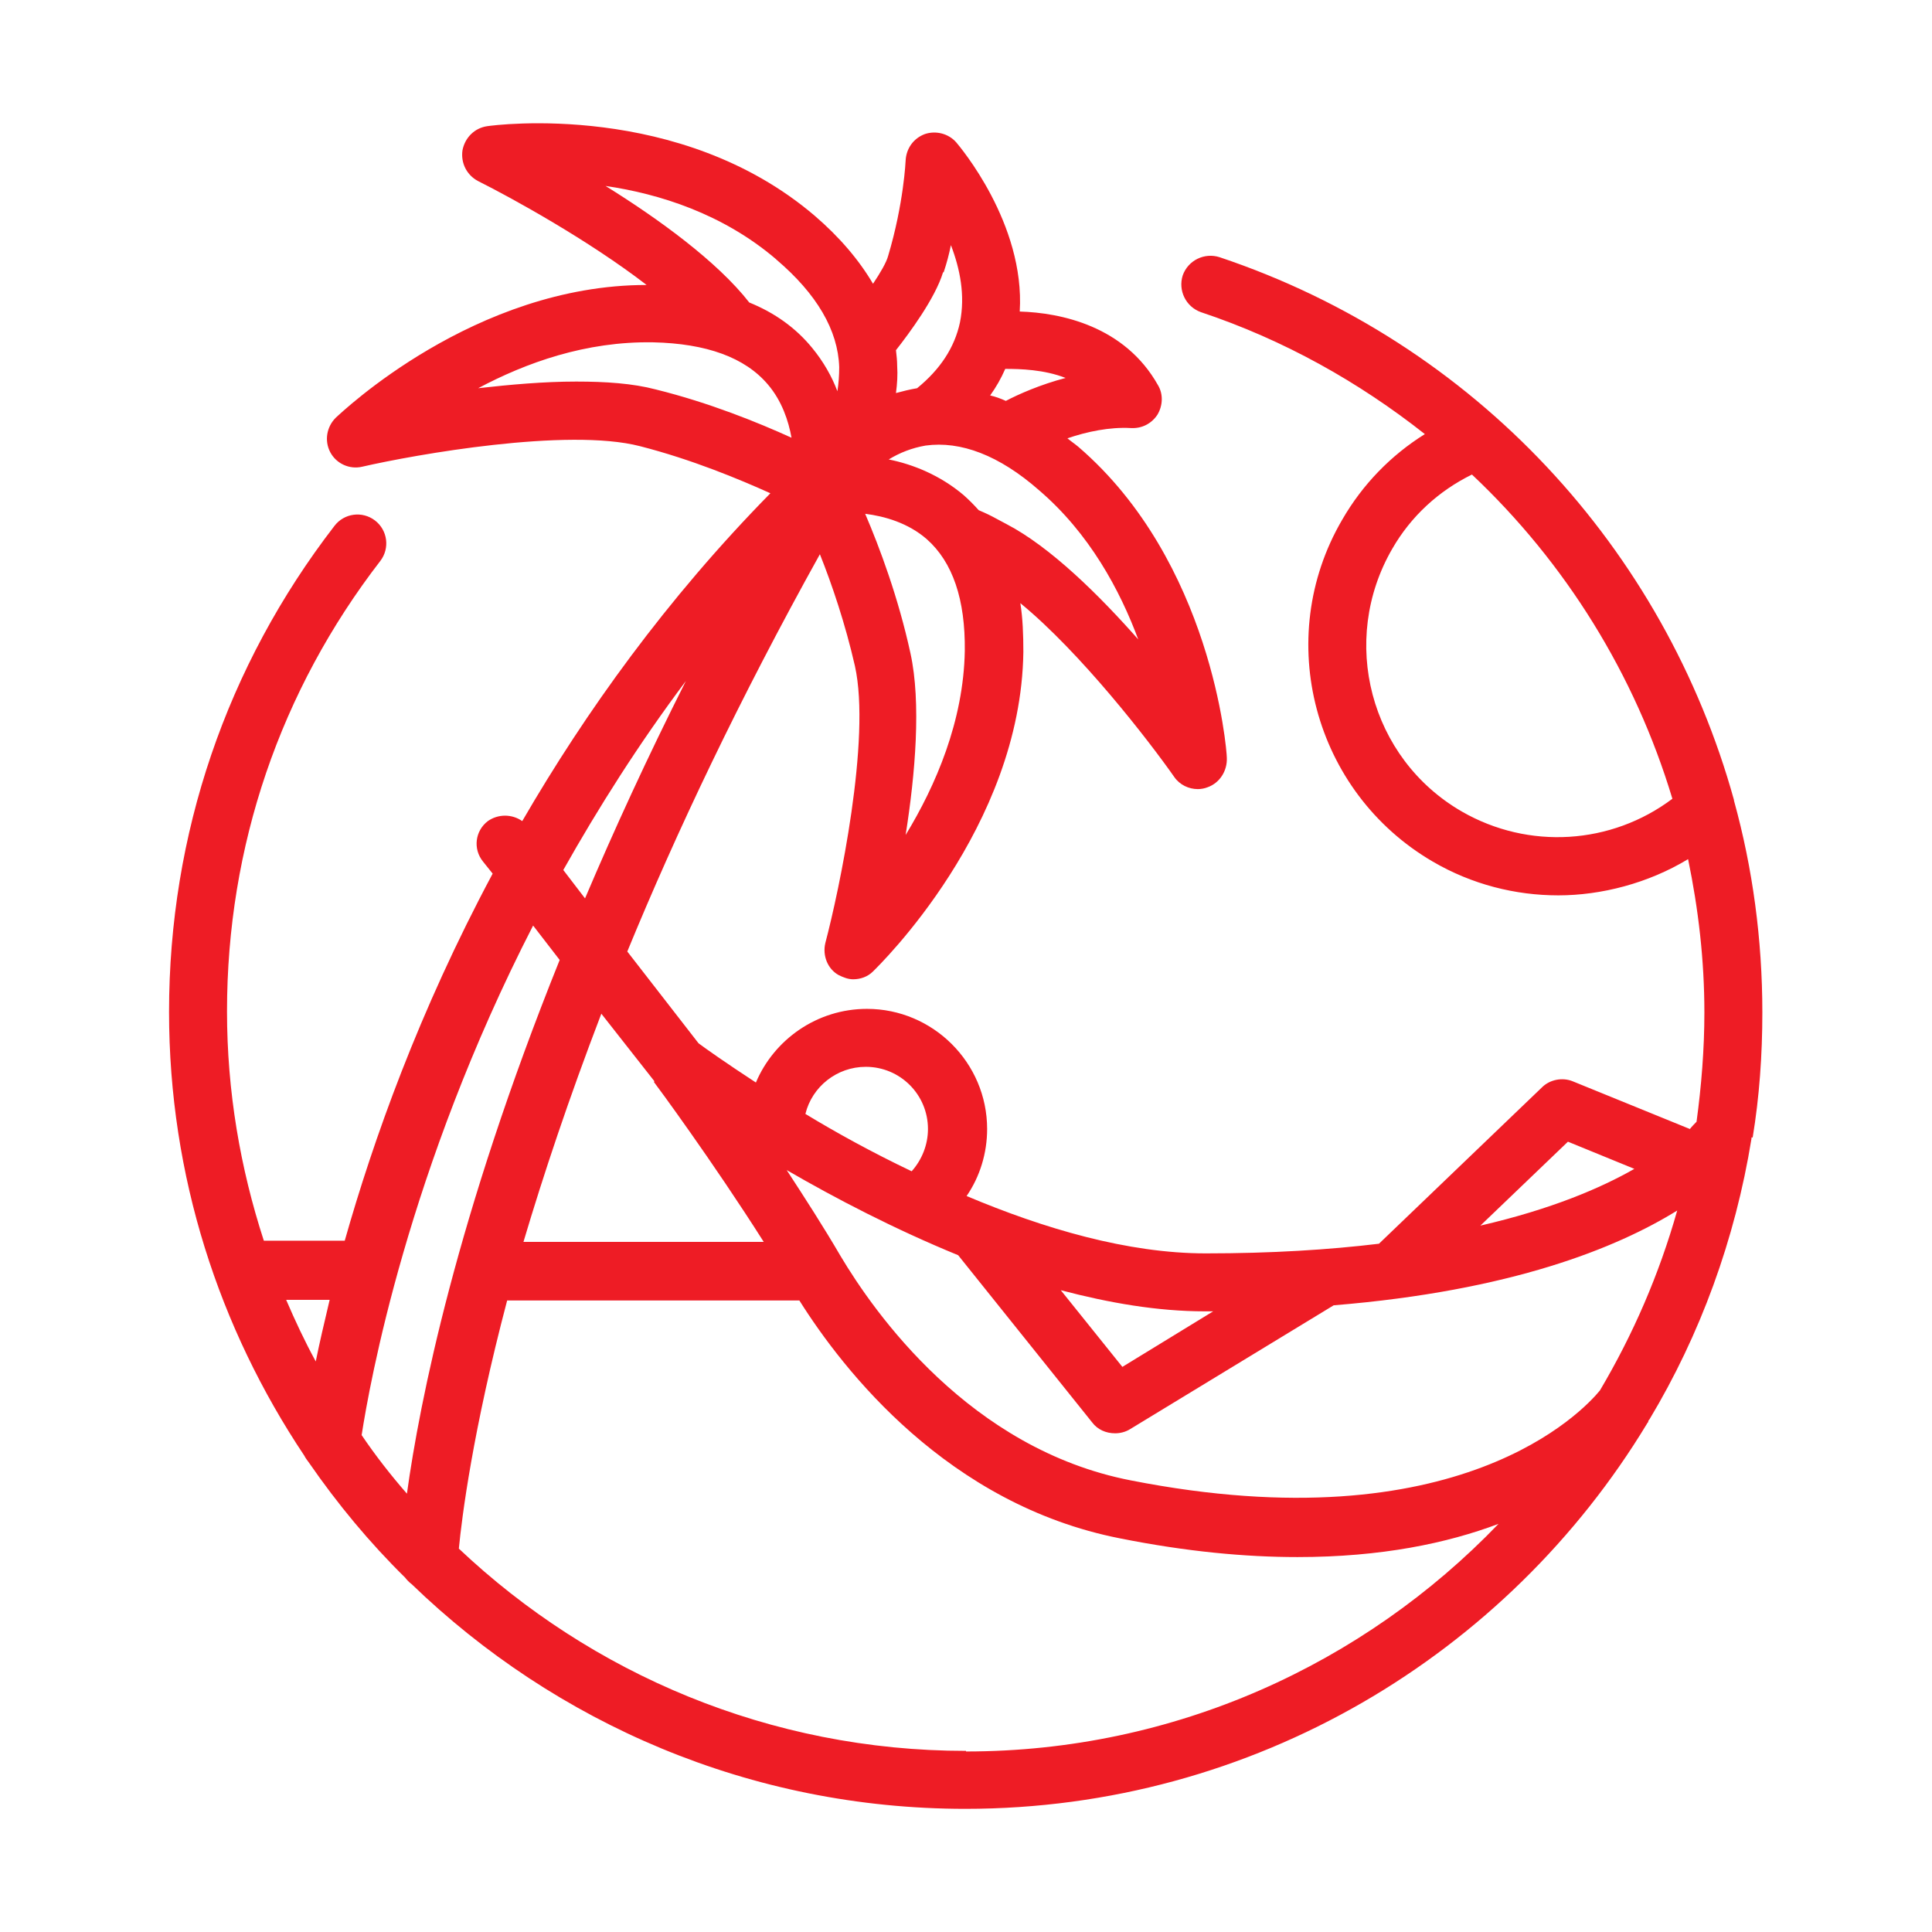 <?xml version="1.0" encoding="UTF-8"?>
<svg id="Layer_1" data-name="Layer 1" xmlns="http://www.w3.org/2000/svg" viewBox="0 0 32 32">
  <defs>
    <style>
      .cls-1 {
        fill: none;
      }

      .cls-1, .cls-2 {
        stroke-width: 0px;
      }

      .cls-2 {
        fill: #ee1c25;
      }
    </style>
  </defs>
  <rect class="cls-1" x="0" width="32" height="32"/>
  <path class="cls-2" d="M16,29c-3.25,0-6.21-1.28-8.4-3.35.05-.52.23-1.95.8-4.11h4.84c.73,1.16,2.46,3.38,5.31,3.94,1.1.22,2.08.31,2.94.31,1.39,0,2.48-.23,3.33-.55-2.23,2.32-5.36,3.77-8.82,3.77M5.46,21.53c-.09.38-.17.72-.23,1.02-.18-.33-.34-.67-.49-1.02h.72ZM9.27,15.9c-1.71,4.25-2.32,7.32-2.53,8.84-.27-.31-.52-.63-.75-.97.13-.84.76-4.39,2.84-8.44l.44.57ZM9.69,14.88l-.36-.47c.58-1.03,1.25-2.09,2.03-3.13-.64,1.27-1.19,2.47-1.67,3.6M9.54,6.32c-.53,0-1.09.05-1.62.11.79-.42,1.78-.78,2.9-.76.88.02,1.52.25,1.9.7.23.27.34.6.39.88-.55-.25-1.36-.58-2.25-.8-.38-.1-.83-.13-1.31-.13M12.86,4.3c.67.57,1.02,1.17,1.04,1.78,0,.14-.01.27-.03.4-.09-.24-.23-.49-.42-.72-.27-.33-.62-.58-1.04-.75-.53-.68-1.51-1.39-2.38-1.93.89.13,1.94.46,2.82,1.21M15.63,4.51c.05-.15.09-.3.12-.45.15.39.24.83.15,1.28-.09.42-.33.78-.71,1.09-.12.02-.24.05-.35.08.02-.15.03-.3.02-.45,0-.09-.01-.17-.02-.26.22-.28.65-.86.78-1.29M16.66,6.64c-.09-.04-.17-.07-.26-.09.1-.14.18-.28.25-.44.25,0,.64.01,1,.15-.42.11-.78.27-.99.38M18.87,10.61c-.66-.75-1.47-1.55-2.2-1.93l-.15-.08c-.11-.06-.17-.09-.31-.15-.08-.09-.16-.17-.25-.25-.39-.33-.84-.51-1.24-.59.18-.11.38-.19.61-.23.58-.08,1.22.16,1.88.74.83.71,1.34,1.65,1.65,2.49M15,13.83c.16-1.01.26-2.19.08-3.01-.2-.92-.51-1.75-.75-2.31.32.04.71.15,1.02.42.43.38.64,1,.63,1.85-.02,1.16-.48,2.23-.98,3.05M10.83,17.92c.04.05.97,1.31,1.82,2.65h-3.98c.33-1.11.75-2.37,1.29-3.78l.88,1.12ZM14.34,17.67c.57,0,1.03.46,1.03,1.03,0,.26-.1.51-.27.7-.65-.31-1.25-.64-1.76-.95.11-.45.52-.78,1-.78M20.11,21.71l-1.52.93-1.02-1.27c.8.21,1.6.35,2.39.35.05,0,.1,0,.16,0M25.97,18.91l1.1.45c-.56.32-1.38.67-2.55.94l1.45-1.39ZM24.21,13.44c-1.52-.88-2.03-2.83-1.15-4.35.31-.54.77-.96,1.32-1.23,1.55,1.46,2.7,3.31,3.32,5.37-1.01.76-2.38.85-3.49.21M26.5,23.03c-.27.33-2.33,2.56-7.77,1.49-2.67-.52-4.25-2.78-4.81-3.72-.28-.48-.59-.96-.89-1.42.81.47,1.79.98,2.84,1.41l2.22,2.77c.09.12.23.18.38.18.08,0,.17-.02.25-.07l3.37-2.05c2.94-.24,4.69-.95,5.69-1.57-.3,1.06-.73,2.05-1.28,2.98M29.03,18.84c.11-.67.16-1.36.16-2.07,0-1.21-.16-2.39-.47-3.51,0,0,0,0,0-.01-1.15-4.15-4.28-7.57-8.52-8.99-.25-.08-.52.05-.61.3-.08.25.05.52.3.61,1.38.46,2.62,1.16,3.71,2.02-.56.35-1.03.83-1.37,1.42-1.15,1.97-.47,4.51,1.5,5.66.65.38,1.37.56,2.08.56s1.49-.2,2.15-.6c.17.82.27,1.67.27,2.54,0,.61-.05,1.22-.13,1.81-.03.03-.07.07-.11.12l-1.94-.79c-.17-.07-.38-.03-.51.1l-2.7,2.59c-.83.1-1.78.16-2.87.16-1.29,0-2.68-.41-3.96-.95.22-.32.34-.71.34-1.11,0-1.1-.9-1.99-1.99-1.99-.83,0-1.54.51-1.84,1.22-.49-.32-.83-.56-.95-.65l-1.18-1.52c.81-1.97,1.85-4.17,3.19-6.58.2.5.42,1.15.58,1.85.27,1.21-.26,3.72-.49,4.59-.05.21.04.43.22.53.08.04.16.07.24.07.12,0,.24-.04.33-.13.1-.1,2.45-2.38,2.49-5.29,0-.29-.01-.56-.05-.81,1,.82,2.13,2.28,2.55,2.88.09.13.24.2.39.2.05,0,.11-.01.16-.03.2-.07.33-.27.32-.49,0-.13-.25-3.25-2.46-5.15-.06-.05-.12-.09-.18-.14.32-.11.7-.19,1.05-.17.18.01.34-.07.44-.22.09-.15.1-.34.01-.49-.55-.98-1.61-1.2-2.29-1.22.09-1.46-1-2.74-1.05-2.8-.13-.15-.34-.2-.52-.14-.19.07-.31.24-.32.44,0,0-.03.71-.29,1.58-.03.11-.13.28-.25.46-.23-.39-.55-.77-.97-1.13-2.23-1.9-5.29-1.5-5.42-1.48-.21.03-.37.19-.41.4-.03.21.07.41.26.51.56.28,1.83.98,2.79,1.72-2.85,0-5.05,2.11-5.15,2.2-.15.15-.19.38-.09.57.1.19.32.29.53.24.87-.2,3.4-.65,4.6-.34.86.22,1.65.55,2.16.78-1.72,1.75-3.06,3.62-4.11,5.43-.17-.12-.4-.12-.57,0-.21.16-.25.46-.08.67l.16.2c-1.22,2.28-1.98,4.42-2.45,6.08h-1.34c-.39-1.2-.61-2.47-.61-3.8,0-2.73.88-5.31,2.54-7.46.16-.21.12-.51-.09-.67-.21-.16-.51-.12-.67.09-1.79,2.32-2.74,5.11-2.74,8.05,0,2.72.83,5.24,2.24,7.35.02.04.05.08.08.12.47.68,1,1.32,1.59,1.9.03.04.07.08.11.11,2.38,2.3,5.61,3.72,9.17,3.72,4.78,0,8.98-2.56,11.29-6.38,0-.01.02-.02.02-.03,0-.01,0-.02.02-.04.84-1.4,1.42-2.98,1.69-4.65,0,0,0-.01,0-.02"/>
</svg>